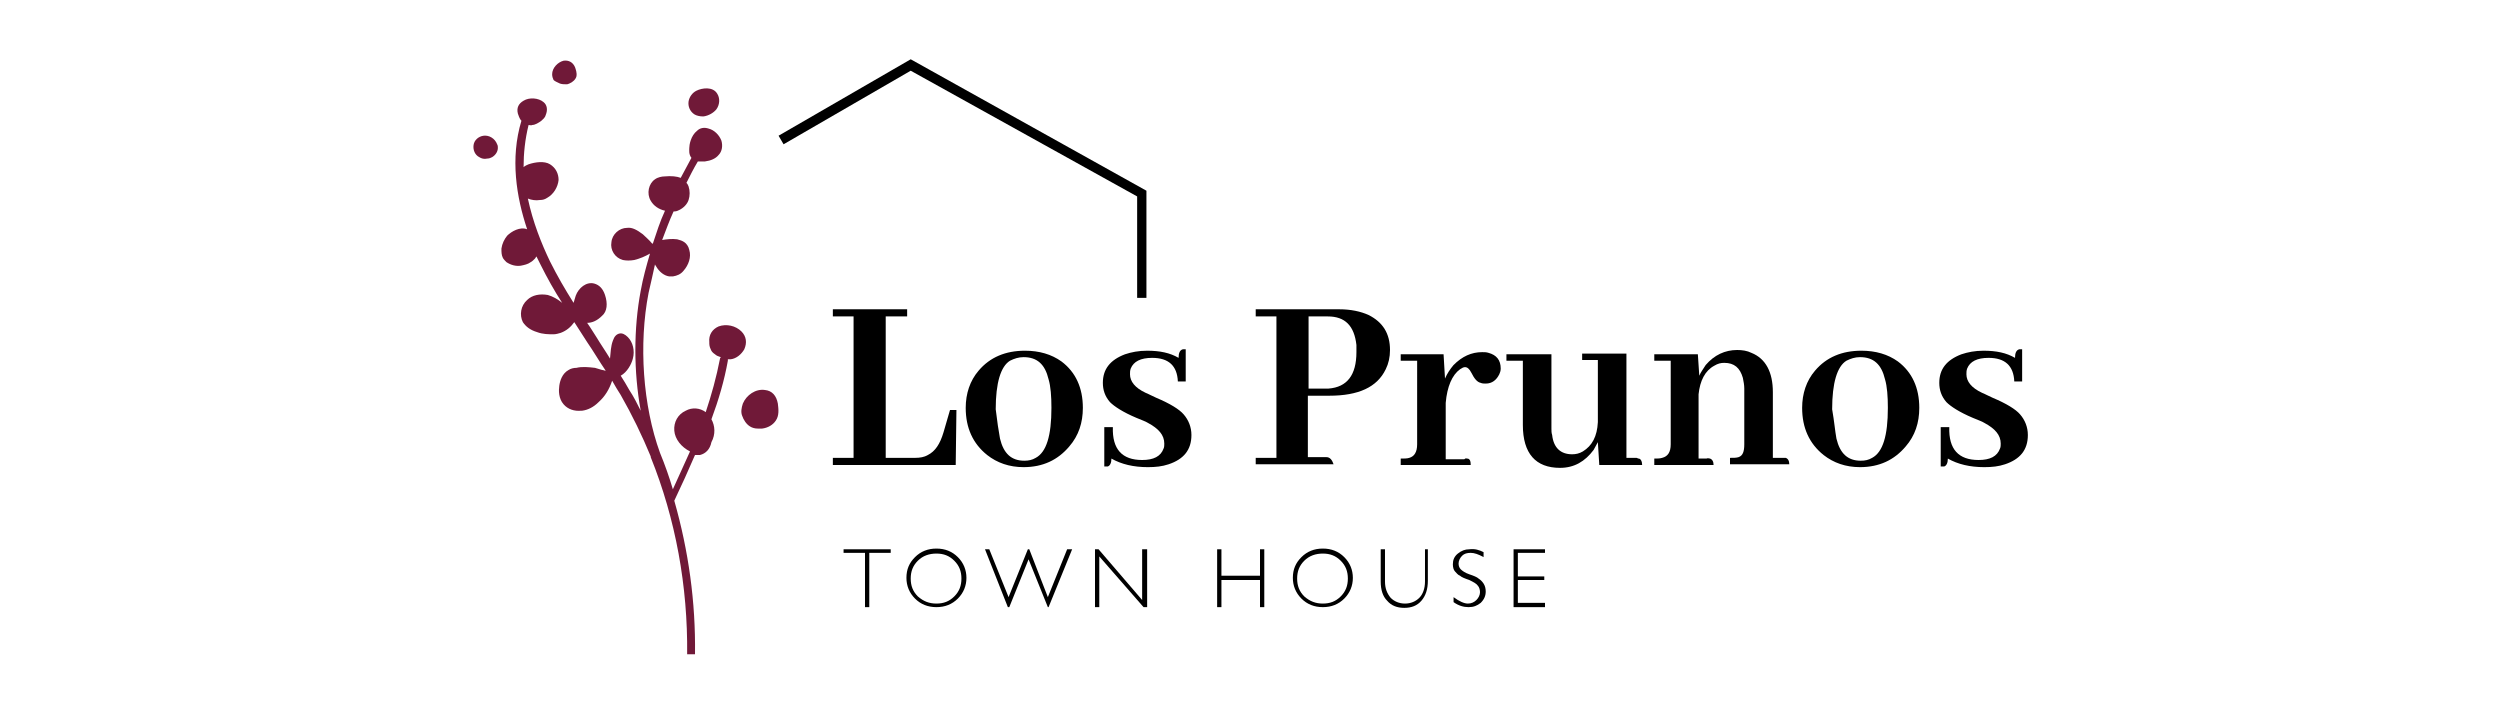 <svg xmlns="http://www.w3.org/2000/svg" xmlns:xlink="http://www.w3.org/1999/xlink" id="Capa_1" x="0px" y="0px" viewBox="0 0 350 100" style="enable-background:new 0 0 350 100;" xml:space="preserve"><style type="text/css">	.st0{fill:#701938;}</style><g>	<g>		<polygon points="124.7,76.9 124.7,77.4 121.7,77.4 121.7,85 121.1,85 121.1,77.4 118.1,77.4 118.1,76.9   "></polygon>		<path d="M131.1,76.8c1.2,0,2.2,0.4,3,1.2c0.8,0.8,1.2,1.8,1.2,2.9c0,1.1-0.4,2.1-1.2,2.9c-0.8,0.8-1.8,1.2-3,1.2   c-1.2,0-2.2-0.4-3-1.2c-0.8-0.8-1.2-1.8-1.2-2.9c0-1.2,0.4-2.1,1.2-2.9C128.9,77.2,129.9,76.8,131.1,76.8 M131.1,84.5   c1,0,1.8-0.3,2.5-1c0.7-0.7,1-1.5,1-2.5c0-1-0.3-1.8-1-2.5c-0.7-0.7-1.5-1-2.5-1c-1,0-1.9,0.3-2.6,1c-0.7,0.7-1,1.5-1,2.5   c0,1,0.3,1.8,1,2.5C129.3,84.2,130.1,84.5,131.1,84.5"></path>		<polygon points="144,78.3 141.3,85 141.1,85 137.9,76.9 138.5,76.9 141.2,83.6 143.9,76.9 144.1,76.9 146.7,83.6 149.4,76.9    150.1,76.9 146.8,85 146.7,85   "></polygon>		<polygon points="160.6,76.9 160.6,85 160.1,85 153.9,77.9 153.9,85 153.3,85 153.3,76.9 153.8,76.9 159.9,84 159.9,76.9   "></polygon>		<polygon points="177,76.9 177,85 176.4,85 176.4,81.2 171,81.2 171,85 170.4,85 170.4,76.9 171,76.9 171,80.6 176.4,80.6    176.4,76.9   "></polygon>		<path d="M185.2,76.8c1.2,0,2.2,0.4,3,1.2c0.8,0.8,1.2,1.8,1.2,2.9c0,1.1-0.4,2.1-1.2,2.9c-0.8,0.8-1.8,1.2-3,1.2   c-1.2,0-2.2-0.4-3-1.2c-0.8-0.8-1.2-1.8-1.2-2.9c0-1.2,0.4-2.1,1.2-2.9C183,77.2,184,76.8,185.2,76.8 M185.2,84.5   c1,0,1.8-0.3,2.5-1c0.7-0.7,1-1.5,1-2.5c0-1-0.3-1.8-1-2.5c-0.7-0.7-1.5-1-2.5-1c-1,0-1.9,0.3-2.6,1c-0.7,0.7-1,1.5-1,2.5   c0,1,0.3,1.8,1,2.5C183.4,84.2,184.2,84.5,185.2,84.5"></path>		<path d="M199.3,76.9h0.6v4.4c0,1.2-0.3,2.1-0.9,2.8c-0.6,0.7-1.4,1-2.4,1c-1,0-1.8-0.3-2.4-1c-0.6-0.6-0.9-1.5-0.9-2.7v-4.5h0.6   v4.5c0,1,0.3,1.7,0.8,2.3c0.5,0.5,1.2,0.8,2,0.8c0.8,0,1.5-0.3,2-0.8c0.5-0.5,0.8-1.3,0.8-2.3V76.9z"></path>		<path d="M207.7,77.3V78c-0.7-0.4-1.3-0.6-1.8-0.6c-0.5,0-0.9,0.1-1.2,0.4c-0.3,0.3-0.5,0.7-0.5,1.1c0,0.3,0.1,0.6,0.3,0.8   c0.2,0.2,0.6,0.5,1.2,0.7c0.6,0.2,1.1,0.4,1.3,0.6c0.3,0.2,0.5,0.4,0.7,0.7c0.2,0.3,0.3,0.7,0.3,1.1c0,0.6-0.2,1.1-0.7,1.6   c-0.5,0.4-1,0.6-1.7,0.6c-0.7,0-1.4-0.2-2.1-0.7v-0.7c0.8,0.6,1.5,0.9,2,0.9c0.5,0,0.9-0.2,1.2-0.5c0.3-0.3,0.5-0.7,0.5-1.1   c0-0.3-0.1-0.7-0.3-0.9c-0.2-0.3-0.6-0.5-1.2-0.8c-0.6-0.2-1.1-0.4-1.3-0.6c-0.3-0.1-0.5-0.4-0.7-0.6s-0.3-0.6-0.3-1   c0-0.6,0.2-1.1,0.7-1.5c0.5-0.4,1-0.6,1.6-0.6C206.5,76.8,207.1,77,207.7,77.3"></path>		<polygon points="216.3,76.9 216.3,77.4 212.5,77.4 212.5,80.7 216.2,80.7 216.2,81.2 212.5,81.2 212.5,84.4 216.3,84.4 216.3,85    211.9,85 211.9,76.9   "></polygon>		<path d="M116.6,65.1v-1h2.9V44.3h-2.9v-1h10.4v1H124v19.8h4.1c0.7,0,1.3-0.1,1.8-0.4c1-0.5,1.7-1.5,2.2-3.2l0.9-3.1h0.9l-0.1,7.7   H116.6z"></path>		<path d="M148.6,50.6c2,1.5,3,3.7,3,6.5c0,2.1-0.6,3.9-1.9,5.4c-1.6,1.9-3.7,2.9-6.4,2.9c-2,0-3.7-0.6-5.1-1.7c-2-1.6-3-3.8-3-6.6   c0-2,0.6-3.8,1.8-5.2c1.6-1.9,3.8-2.8,6.5-2.8C145.5,49.1,147.2,49.6,148.6,50.6 M140,61.4c0.5,2.1,1.6,3.1,3.4,3.1   c0.6,0,1.1-0.1,1.6-0.4c1.5-0.8,2.2-3.1,2.2-7c0-1.6-0.1-3-0.4-4c-0.5-2.1-1.6-3.1-3.5-3.1c-0.7,0-1.3,0.2-1.9,0.5   c-1.3,0.8-2,3.1-2,6.8C139.6,59,139.8,60.3,140,61.4"></path>		<path d="M159.9,64.4c1.6,0,2.6-0.5,3-1.6c0.1-0.2,0.1-0.5,0.1-0.7c0-1.2-0.8-2.1-2.3-2.9c-0.3-0.2-0.9-0.4-1.6-0.7   c-1.9-0.8-3.1-1.6-3.7-2.2c-0.7-0.8-1-1.7-1-2.7c0-1.9,1-3.2,3.1-4c0.9-0.3,1.9-0.5,3.1-0.5c1.8,0,3.2,0.3,4.4,1   c0-0.7,0.2-1.1,0.6-1.2c0.1,0,0.2,0,0.4,0v4.5h-1.1c-0.1-2.2-1.3-3.3-3.6-3.3c-1.6,0-2.6,0.5-3,1.5c-0.1,0.3-0.1,0.5-0.1,0.8   c0,1,0.7,1.9,2.2,2.6c0.3,0.1,0.8,0.4,1.5,0.7c1.9,0.8,3.2,1.6,3.8,2.3c0.7,0.8,1.1,1.8,1.1,2.9c0,2.1-1.1,3.4-3.2,4.1   c-0.9,0.3-1.8,0.4-2.9,0.4c-2,0-3.7-0.4-5.1-1.2c0,0.6-0.2,1-0.5,1.1c-0.1,0-0.3,0-0.5,0v-5.5h1.2   C155.7,62.9,157.1,64.4,159.9,64.4"></path>		<path d="M175.8,65.1v-1h2.9V44.3h-2.9v-1h11.7c1.6,0,3,0.3,4.1,0.8c2,1,3,2.6,3,4.9c0,1-0.2,1.9-0.6,2.7c-1.2,2.5-3.8,3.7-7.9,3.7   h-3v8.6h2.6c0.5,0,0.8,0.4,1,1H175.8z M183.2,44.3v10.1h2.4h0.4c2.6-0.2,3.9-1.9,3.9-5.1c0-0.3,0-0.7,0-1c-0.3-2.7-1.6-4-4-4   H183.2z"></path>		<path d="M205.4,64.2c0.4,0,0.5,0.4,0.5,0.9h-9.8v-0.9c0.5,0,0.9,0,1.2-0.1c0.7-0.2,1.1-0.8,1.1-1.9V50.5h-2.3v-0.9h6l0.2,3.4   c0.3-0.7,0.7-1.3,1.2-1.9c1.2-1.2,2.5-1.8,4-1.8c0.3,0,0.6,0,0.9,0.1c1.1,0.3,1.7,1,1.7,2.2c0,0.3-0.1,0.6-0.2,0.8   c-0.4,0.8-1,1.3-1.9,1.3c-0.2,0-0.5,0-0.7-0.1c-0.5-0.1-0.9-0.6-1.3-1.4c-0.3-0.6-0.6-0.8-0.9-0.8c-0.2,0-0.4,0.1-0.7,0.3   c-1.1,0.8-1.8,2.4-2,4.7v7.9h2.6C205.2,64.1,205.3,64.2,205.4,64.2"></path>		<path d="M229.4,64.2c0.3,0,0.5,0.4,0.5,0.9h-6l-0.2-3.2c-0.2,0.4-0.4,0.7-0.6,1.1c-1.2,1.6-2.7,2.5-4.7,2.5c-3.4,0-5.2-2-5.2-6v-9   h-2.3v-0.9h6.3V60c0,0.3,0,0.6,0.1,0.9c0.2,1.8,1.2,2.7,2.8,2.7c0.5,0,1-0.1,1.5-0.4c1.3-0.8,2-2.1,2.1-4.1l0-8.7h-2.2v-0.9h6.2   v14.6h1.4C229.2,64.1,229.3,64.2,229.4,64.2"></path>		<path d="M239.4,64.2c0.3,0.1,0.5,0.4,0.5,0.9h-8.3v-0.9c0.4,0,0.8,0,1.1-0.1c0.8-0.2,1.2-0.8,1.2-1.9V50.5h-2.3v-0.9h6.1l0.2,3   c0.2-0.5,0.6-1,0.9-1.5c1.2-1.4,2.7-2.1,4.4-2.1c0.7,0,1.4,0.1,2,0.4c2,0.8,3,2.7,3,5.5v9.2h1.4c0.1,0,0.3,0,0.4,0   c0.3,0.1,0.5,0.4,0.5,0.9h-8.3v-0.9c0.5,0,0.9,0,1.2-0.1c0.6-0.2,0.8-0.8,0.8-1.8v-7.8c0-0.5-0.1-1-0.2-1.5   c-0.4-1.4-1.2-2.1-2.6-2.1c-0.5,0-0.9,0.1-1.4,0.4c-1.3,0.7-2,2.1-2.2,4l0,9h1.1C239.1,64.1,239.3,64.2,239.4,64.2"></path>		<path d="M265.7,50.6c2,1.5,3,3.7,3,6.5c0,2.1-0.6,3.9-1.9,5.4c-1.6,1.9-3.7,2.9-6.4,2.9c-2,0-3.7-0.6-5.1-1.7c-2-1.6-3-3.8-3-6.6   c0-2,0.6-3.8,1.8-5.2c1.6-1.9,3.8-2.8,6.5-2.8C262.6,49.1,264.3,49.6,265.7,50.6 M257.1,61.4c0.5,2.1,1.6,3.1,3.4,3.1   c0.6,0,1.1-0.1,1.6-0.4c1.5-0.8,2.2-3.1,2.2-7c0-1.6-0.1-3-0.4-4c-0.5-2.1-1.6-3.1-3.5-3.1c-0.7,0-1.3,0.2-1.9,0.5   c-1.3,0.8-2,3.1-2,6.8C256.8,59,256.9,60.3,257.1,61.4"></path>		<path d="M277,64.4c1.6,0,2.6-0.5,3-1.6c0.1-0.2,0.1-0.5,0.1-0.7c0-1.2-0.8-2.1-2.3-2.9c-0.3-0.2-0.9-0.4-1.6-0.7   c-1.9-0.8-3.1-1.6-3.7-2.2c-0.7-0.8-1-1.7-1-2.7c0-1.9,1-3.2,3.1-4c0.9-0.3,1.9-0.5,3.1-0.5c1.8,0,3.2,0.3,4.4,1   c0-0.7,0.2-1.1,0.6-1.2c0.1,0,0.2,0,0.4,0v4.5h-1.1c-0.1-2.2-1.3-3.3-3.6-3.3c-1.6,0-2.6,0.5-3,1.5c-0.1,0.3-0.1,0.5-0.1,0.8   c0,1,0.7,1.9,2.2,2.6c0.3,0.1,0.8,0.4,1.5,0.7c1.9,0.8,3.2,1.6,3.8,2.3c0.7,0.8,1.1,1.8,1.1,2.9c0,2.1-1.1,3.4-3.2,4.1   c-0.9,0.3-1.8,0.4-2.9,0.4c-2,0-3.7-0.4-5.1-1.2c0,0.6-0.2,1-0.5,1.1c-0.1,0-0.3,0-0.5,0v-5.5h1.2C272.8,62.9,274.2,64.4,277,64.4   "></path>	</g>	<g>		<polygon points="160.5,41.7 159.2,41.7 159.2,27.5 127.5,9.9 109.7,20.2 109,19 127.5,8.3 160.5,26.7   "></polygon>		<g>			<path class="st0" d="M99.6,58.7c1-2.7,1.8-5.4,2.3-8.2c0-0.1,0-0.2,0-0.2c0.1,0,0.2,0,0.3,0c0,0,0.1,0,0.1,0    c0.8-0.1,1.5-0.7,1.9-1.4c0.4-0.9,0.3-1.8-0.4-2.5c-0.8-0.8-2.1-1.1-3.2-0.7c-0.9,0.4-1.4,1.2-1.3,2.2c0,0.3,0,0.6,0.2,1    c0.1,0.3,0.3,0.5,0.6,0.7c0.2,0.2,0.5,0.3,0.8,0.4c0,0.1-0.1,0.1-0.1,0.2c-0.5,2.6-1.2,5.1-2,7.5c-0.8-0.6-1.9-0.7-2.8-0.2    c-1.1,0.5-1.7,1.6-1.6,2.8c0.1,1.2,1,2.3,2.2,2.9c-0.8,1.8-1.6,3.5-2.4,5.3c-0.5-1.7-1.1-3.4-1.8-5.1c-2.4-6.6-3-15.2-1.6-22.4    c0.3-1.3,0.6-2.6,0.9-4c0,0.1,0.1,0.2,0.1,0.2c0.5,0.9,1.2,1.4,1.9,1.5c0.2,0,0.4,0,0.5,0c0.6-0.1,1.1-0.3,1.5-0.8    c0.7-0.8,1.1-1.9,0.8-2.9c-0.1-0.5-0.4-0.9-0.7-1.1c-0.3-0.2-0.6-0.3-1-0.4c-0.7-0.1-1.5,0-2.1,0.1c0.5-1.3,1-2.7,1.6-4    c0,0,0.1,0,0.1,0c0.3,0,0.5-0.1,0.7-0.2c0.6-0.3,1.1-0.8,1.3-1.4c0.2-0.6,0.2-1.3,0-1.9c-0.1-0.2-0.1-0.3-0.3-0.5    c0.5-1,1-2,1.6-3c0.2,0,0.4,0,0.5,0c0.2,0,0.3,0,0.5,0c0.8-0.1,1.5-0.4,1.9-0.9c0.5-0.5,0.6-1.3,0.4-2c-0.3-0.8-1-1.5-1.8-1.7    c-0.6-0.2-1.2-0.1-1.6,0.3c-0.9,0.7-1.1,2-1.1,2.4v0c0,0.3-0.1,0.9,0.3,1.4c0,0,0,0,0,0c-0.5,0.9-1,1.9-1.5,2.8    c-0.5-0.2-1.3-0.3-2.3-0.2c0,0,0,0,0,0c-0.3,0-0.9,0.1-1.3,0.4c-0.9,0.6-1.2,2-0.6,3c0.4,0.7,1.1,1.2,2,1.4    c-0.7,1.5-1.2,3.1-1.7,4.6c0,0,0,0,0,0c0,0-0.1,0-0.1,0c-0.4-0.5-0.9-0.9-1.3-1.3v0c-0.8-0.6-1.5-1-2.2-0.9c-1.1,0-2.1,0.9-2.2,2    c-0.2,1.1,0.5,2.2,1.6,2.5c0.5,0.1,1,0.1,1.6,0c0.8-0.2,1.5-0.5,2.2-0.9c-0.5,1.7-1,3.5-1.3,5.2c-1,5.3-1,11.3,0,16.8    c-0.5-1-1-2-1.6-2.9c-0.4-0.7-0.8-1.4-1.2-2c0.9-0.5,1.5-1.6,1.7-2.4c0.3-1.1,0-2.3-0.7-3c-0.4-0.4-0.8-0.6-1.2-0.5    c-0.4,0.1-0.7,0.4-0.9,1c-0.3,0.8-0.3,1.6-0.4,2.5c-0.6-1-1.3-2-1.9-3c-0.4-0.6-0.8-1.3-1.3-2c0.7,0,1.4-0.3,2.1-1    c0.7-0.6,0.8-1.7,0.4-2.9c-0.3-0.9-0.8-1.4-1.5-1.6c-1.1-0.3-2.2,0.6-2.6,1.7c-0.1,0.3-0.2,0.7-0.3,1c-1.2-1.9-2.3-3.8-3.3-5.8    c-1.2-2.5-2.4-5.5-3.1-8.8c0.5,0.2,1.1,0.3,1.7,0.2c0.4,0,0.7-0.1,1-0.3c0.9-0.5,1.5-1.5,1.6-2.5c0-0.9-0.4-1.7-1.2-2.2    c-0.8-0.5-2.1-0.3-3,0c-0.2,0.1-0.5,0.2-0.7,0.4c0-1.9,0.2-3.9,0.7-5.9c0.2,0,0.4,0.1,0.5,0c0.4,0,0.9-0.3,1.3-0.6    c0.2-0.2,0.5-0.4,0.6-0.8c0.3-0.7,0.2-1.4-0.3-1.8c-0.7-0.6-2-0.7-2.8-0.2c-0.7,0.4-1,1-0.8,1.8c0.1,0.3,0.2,0.6,0.4,0.9    c0,0,0.1,0.1,0.1,0.1c-1.6,5.3-0.7,10.7,0.8,15.2c-1-0.4-2.2,0.3-2.8,0.9c-0.4,0.5-0.7,1.1-0.8,1.8c0,0.5,0,0.9,0.2,1.3    c0.1,0.2,0.3,0.4,0.5,0.6c0.6,0.4,1.3,0.6,2,0.5c0.5-0.1,1-0.2,1.4-0.5c0.2-0.1,0.4-0.3,0.6-0.5c0.1-0.1,0.1-0.2,0.2-0.3    c0.2,0.4,0.4,0.8,0.6,1.2c0.9,1.8,1.9,3.6,3,5.3c-0.6-0.5-1.3-0.9-2-1.1c-1.1-0.2-2.2,0-2.9,0.7c-0.9,0.8-1.1,2.1-0.6,3.1    c0.4,0.6,1,1.1,2,1.4c0.8,0.3,1.6,0.3,2.3,0.3c0.3,0,0.7-0.1,1-0.2c0.8-0.3,1.4-0.8,1.9-1.5c0.6,0.9,1.2,1.9,1.8,2.8    c0.9,1.3,1.7,2.7,2.6,4c-0.2,0-0.3-0.1-0.5-0.1c-0.3-0.1-0.7-0.2-1-0.3c-0.9-0.1-1.8-0.2-2.6,0c-0.4,0-0.8,0.1-1.1,0.3    c-0.9,0.5-1.2,1.5-1.3,2.2c-0.1,0.7-0.1,1.8,0.6,2.6c0.6,0.7,1.5,1,2.5,0.9c0,0,0.1,0,0.1,0c0.8-0.1,1.6-0.5,2.3-1.2    c0.9-0.8,1.5-1.8,1.9-3c0.4,0.7,0.8,1.4,1.2,2c1.6,2.8,3,5.7,4.2,8.6c0,0,0,0.1,0,0.1c0,0,0,0,0,0c3.5,8.7,5.2,18.1,5.1,27.6    l1.1,0c0.1-7.3-0.9-14.5-2.9-21.5c0,0,0,0,0,0c1-2.1,2-4.3,2.9-6.4c0.2,0,0.3,0,0.5,0c0.1,0,0.1,0,0.2,0c0.8-0.2,1.4-0.8,1.6-1.8    C100.2,60.8,100.1,59.6,99.6,58.7"></path>			<path class="st0" d="M104,56.5c-0.2,0.6-0.3,1.2-0.1,1.7c0.2,0.6,0.6,1.2,1.1,1.5c0.3,0.2,0.7,0.3,1.1,0.3c0.2,0,0.4,0,0.6,0    c0.8-0.1,1.5-0.5,1.9-1.1c0.5-0.7,0.4-1.6,0.3-2.4c-0.2-1.1-0.8-1.8-1.8-1.9C105.8,54.4,104.5,55.3,104,56.5"></path>			<path class="st0" d="M69.7,20.7c0-0.2,0-0.3-0.1-0.5c-0.3-0.8-1.1-1.3-1.9-1.2c-0.7,0.1-1.3,0.6-1.4,1.3    c-0.1,0.7,0.2,1.4,0.8,1.7c0.3,0.2,0.7,0.3,1.1,0.2c0.3,0,0.5-0.1,0.7-0.2C69.4,21.7,69.7,21.2,69.7,20.7"></path>			<path class="st0" d="M78.4,11.7c0.3,0.1,0.6,0.1,0.9,0.1c0.1,0,0.2,0,0.4-0.1c0.5-0.2,0.9-0.6,1-1c0.1-0.5-0.1-1-0.2-1.3    c-0.3-0.7-0.9-1-1.6-0.9c-0.8,0.2-1.6,1-1.6,1.9c0,0.3,0.1,0.6,0.2,0.8C77.7,11.4,78,11.5,78.4,11.7"></path>			<path class="st0" d="M97.2,16c0.3,0.2,0.8,0.3,1.2,0.3c0,0,0.1,0,0.1,0c0.7-0.1,1.4-0.5,1.8-1c0.5-0.7,0.5-1.6,0.1-2.2    c-0.6-1-2.1-0.8-2.9-0.4c-0.6,0.3-1,0.9-1.1,1.5C96.3,14.9,96.6,15.6,97.2,16"></path>		</g>	</g></g></svg>